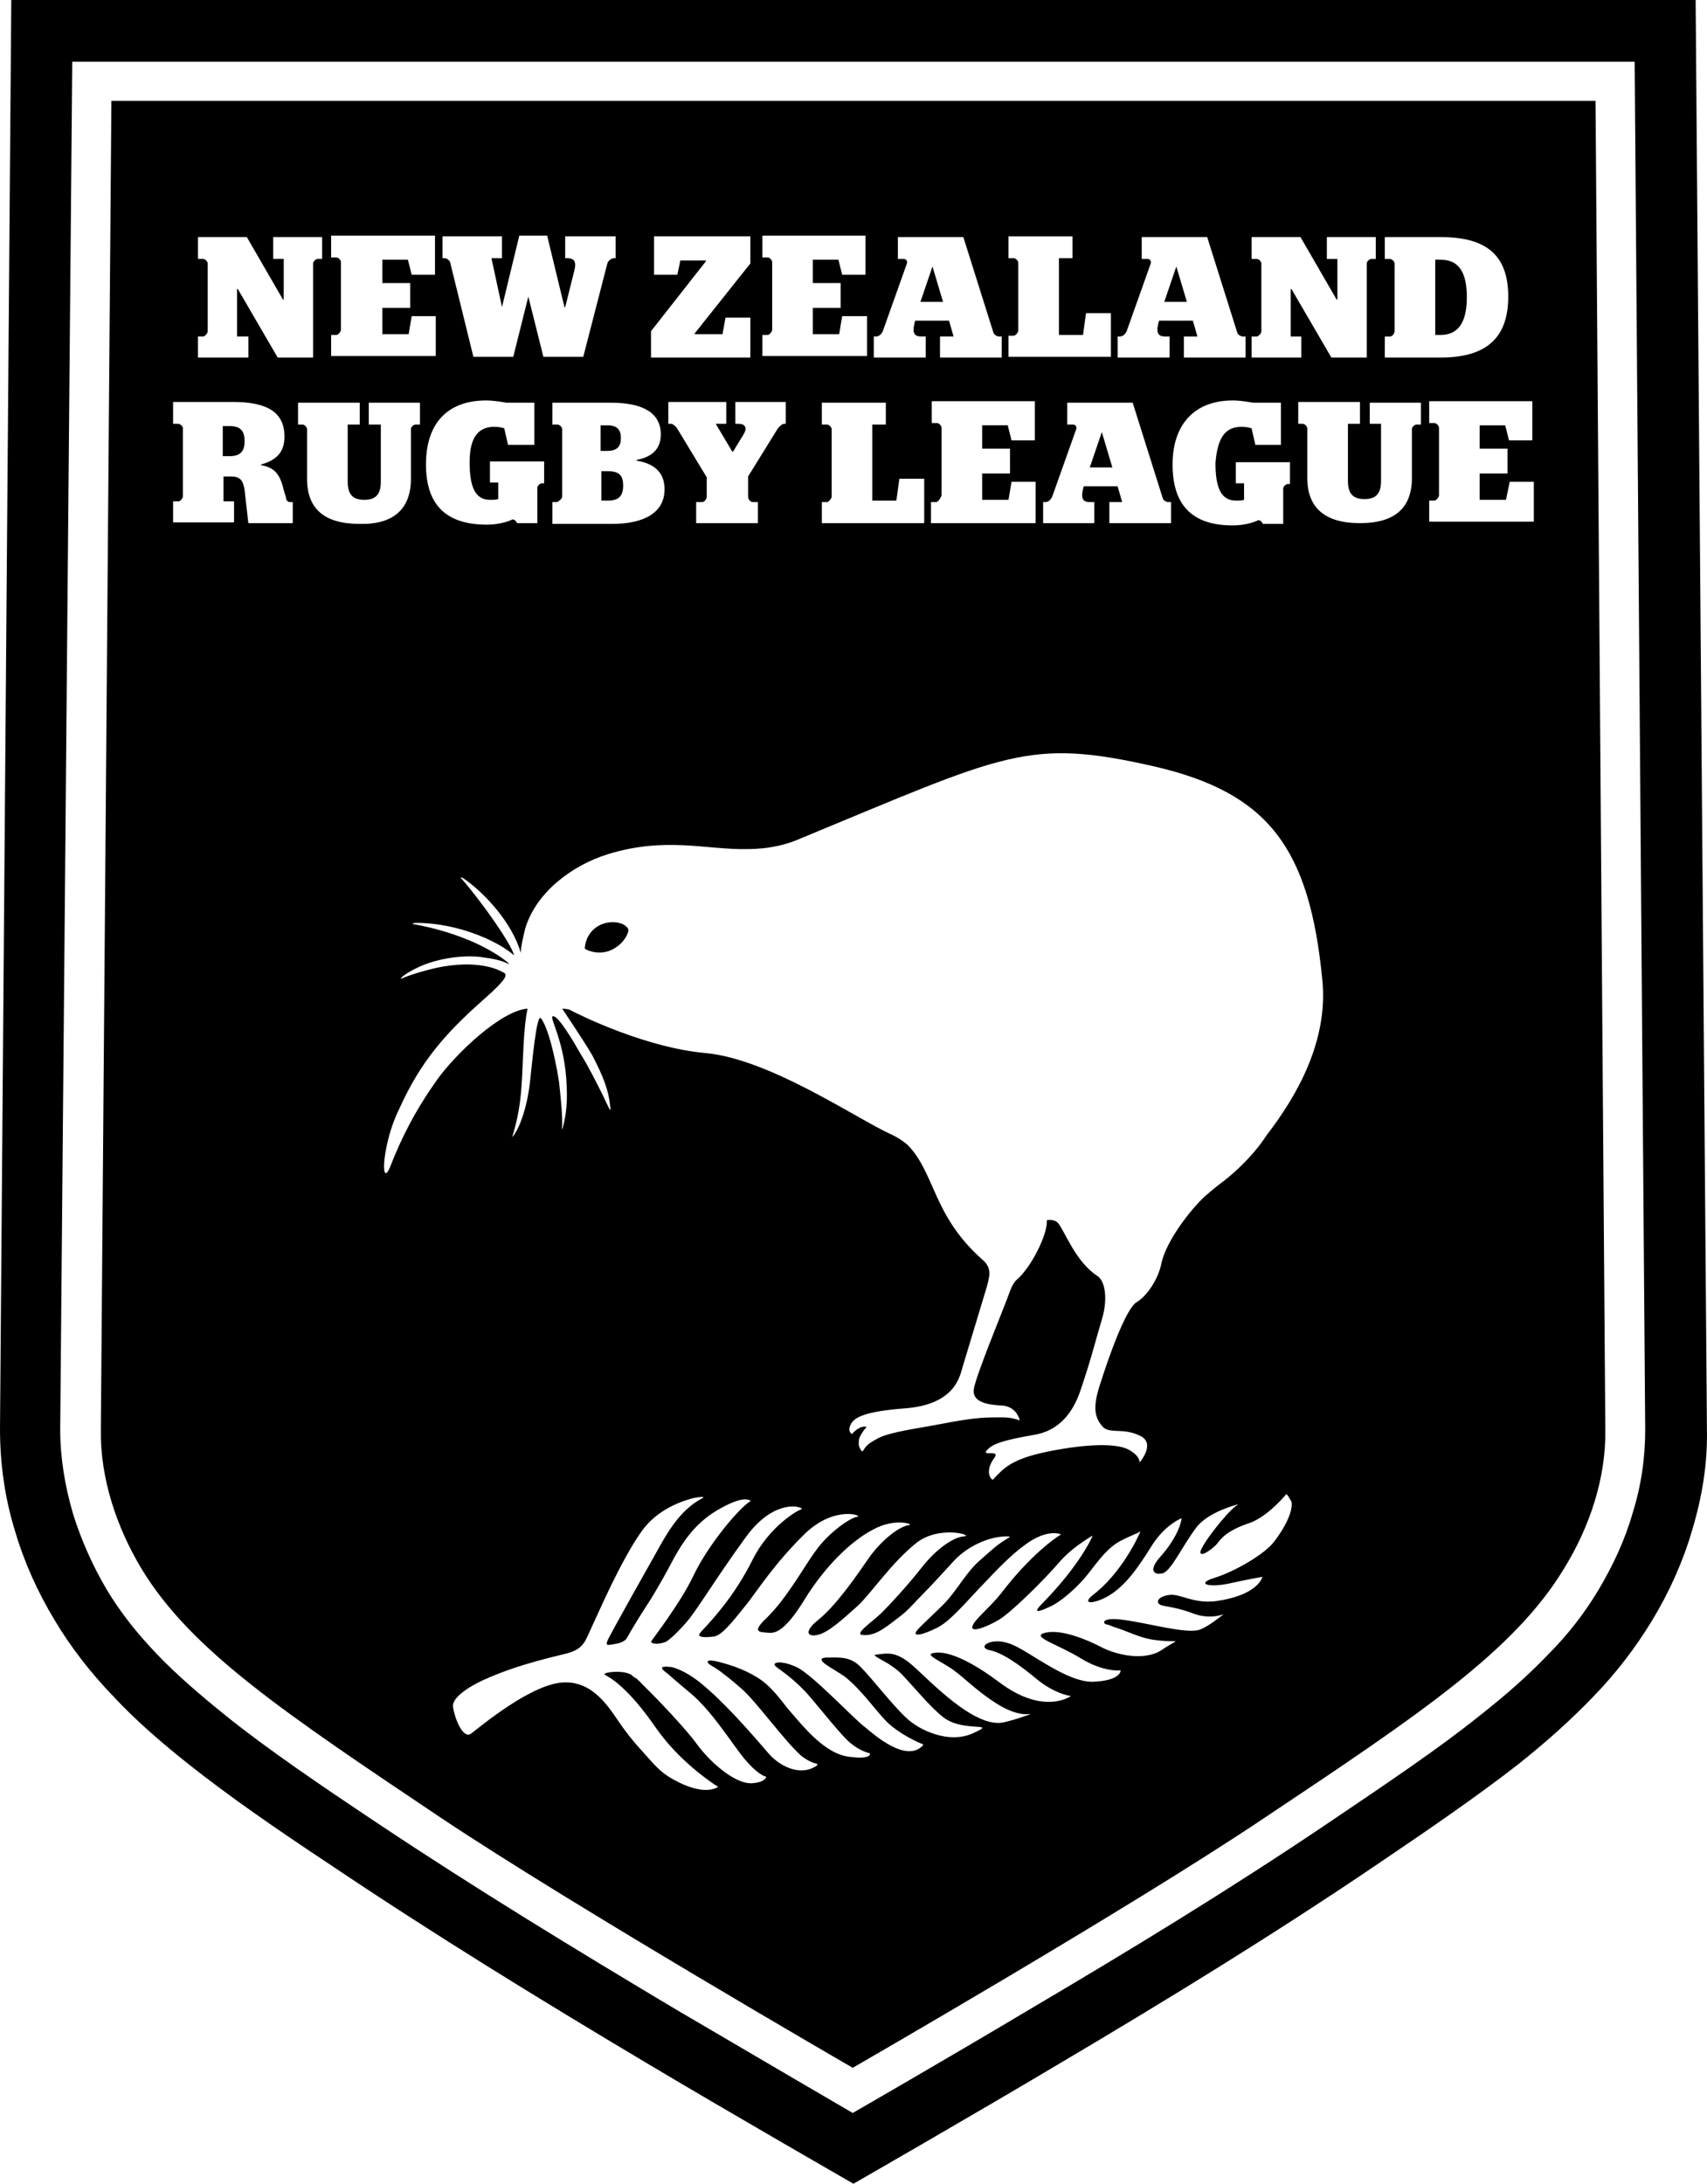 <?xml version="1.0" encoding="UTF-8"?><svg id="Layer_2" xmlns="http://www.w3.org/2000/svg" viewBox="0 0 226.81 290.1"><g id="Layer_1-2"><g><path d="M80.7,59.9c1.3,0,1.8-.6,1.8-1.7s-.5-1.7-1.8-1.7h-.9v3.4h.9Z"/><polygon points="156.3 35.4 154.7 40.1 157.7 40.1 156.3 35.4"/><polygon points="123.9 35.4 122.3 40.1 125.3 40.1 123.9 35.4"/><path d="M79.2,123.2c-1.4,1-1.5,2.6-1.5,2.8,.1,.2,1.7,.9,3.3,.3,2-.8,2.6-2.6,2.5-2.8-.4-1.1-2.8-1.4-4.3-.3Z"/><path d="M30.5,56.6h-.9v4h.9c1.5,0,2-.7,2-2s-.5-2-2-2Z"/><polygon points="144.8 62.1 147.8 62.1 146.4 57.4 144.8 62.1"/><path d="M80.8,62.6h-.9v3.9h.9c1.4,0,2-.6,2-2,0-1.3-.5-1.9-2-1.9Z"/><path d="M14.8,13.4l-1.4,176.5c-.1,6.5,2.1,13,5.4,18.5,6.6,10.9,19.1,19.2,39.8,33.1,17.7,11.8,54.7,33.2,54.7,33.2,0,0,37-21.3,54.7-33.2,20.7-13.8,33.2-22.2,39.8-33.1,3.4-5.5,5.6-12,5.5-18.5l-1.3-176.5H14.8Zm169.2,31.3h.7c.3,0,.6-.4,.6-.7v-9c0-.3-.4-.6-.6-.6h-.7v-2.9h7.5c6.1,0,8.9,2.5,8.9,7.9s-2.8,8.1-9,8.1h-7.4v-2.8Zm-17.7,0h.7c.2,0,.6-.4,.6-.7v-9c0-.2-.3-.6-.6-.6h-.7v-2.9h6.5l4.8,8.3h.1v-5.4h-1.4v-2.9h6.5v2.9h-.6c-.2,0-.6,.3-.6,.6v12.5h-4.7l-5.3-9.1h-.1v6.3h1.4v2.8h-6.6v-2.8Zm-2.1,21.8c.5,0,.8,0,1.1-.1v-2.2h-1.1v-2.8h7.2v2.9h-.3c-.2,0-.6,.3-.6,.6v4.7h-2.7s-.2-.5-.6-.5c-.8,.4-2.1,.7-3.4,.7-5.5,0-8-2.8-8-8.1s2.9-8.5,8-8.5c1,0,2.1,.2,2.7,.3h3.7v5.6h-3.4l-.5-2.2c-.3-.1-.8-.2-1.3-.2-2,0-3.2,1.1-3.5,4.8,0,3.2,.7,5,2.7,5Zm-15.7-21.8h.3c.4,0,.7-.3,.9-.7l3.2-9c.1-.3-.1-.6-.4-.6h-.8v-2.9h8.7l4,12.7c.1,.3,.5,.5,.7,.5h.4v2.8h-8.2v-2.8h1.8l-.6-2.1h-4.5c-.4,1.4-.3,2.1,.8,2.1h.6v2.8h-6.9v-2.8Zm-1.2,22h1.8l-.6-2.1h-4.5c-.4,1.4-.3,2.1,.8,2.1h.6v2.8h-6.8v-2.8h.3c.4,0,.7-.3,.9-.7l3.2-9c.1-.3-.1-.6-.4-.6h-.8v-2.9h8.7l4,12.7c.1,.3,.5,.5,.7,.5h.4v2.8h-8.2v-2.8h-.1Zm-13.3-22.1h.7c.2,0,.6-.4,.6-.7v-9c0-.2-.3-.6-.6-.6h-.7v-2.9h8.5v2.9h-1.8v10.2h3.2l.4-2.9h3.3v5.8h-13.6v-2.8Zm-9.5,11.6h-.7v-2.9h13.7v5.2h-3.1l-.5-2h-3.4v3.1h3.7v3.3h-3.7v3.5h3.5l.4-2.4h3.2v5.5h-13.9v-2.8h.7c.2,0,.6-.5,.7-.9v-9c0-.2-.3-.6-.6-.6Zm-8.4-11.5h.3c.4,0,.7-.3,.9-.7l3.2-9c.1-.3-.1-.6-.4-.6h-.8v-2.9h8.7l4,12.7c.1,.3,.5,.5,.7,.5h.4v2.8h-8.2v-2.8h1.8l-.6-2.1h-4.5c-.4,1.4-.3,2.1,.8,2.1h.6v2.8h-6.9v-2.8Zm-6.2,11.7h-.7v-2.9h8.5v2.9h-1.8v10.1h3.2l.4-2.9h3.3v5.9h-13.6v-2.8h.7c.2,0,.6-.5,.6-.7v-9c0-.3-.4-.6-.6-.6Zm-8.6-11.9h.7c.2,0,.6-.4,.6-.7v-9c0-.2-.3-.6-.6-.6h-.7v-2.9h13.7v5.2h-3.1l-.5-2h-3.4v3.1h3.7v3.3h-3.7v3.5h3.5l.4-2.4h3.3v5.3h-13.9v-2.8Zm-1.3,22.2h.7v2.8h-8.2v-2.8h.8c.3,0,.6-.4,.6-.7v-2.6l-4-6.6c-.2-.2-.5-.5-.7-.5h-.4v-2.9h7.7v2.9h-1.4l2.2,3.7h.1l1.4-2.3c.5-.8,.3-1.4-.7-1.4h-.4v-2.9h6.7v2.9h-.2c-.3,0-.7,.4-.9,.7l-3.9,6.3v2.7c0,.3,.3,.7,.6,.7Zm-13.5-22.7l7.3-9.3v-.1h-3.4l-.4,1.9h-3.1v-5.1h12.8v3.6l-7.4,9.3v.1h3.7l.4-2.2h3.3v5.3h-13.2v-3.5Zm-12.4,12.4h-.7v-2.9h7.8c4.3,0,6.6,1.4,6.6,4.2,0,2-1.2,3-3.2,3.4v.1c2.4,.4,3.7,1.6,3.7,3.8,0,3.1-2.7,4.6-7,4.6h-7.9v-2.9h.6c.3-.1,.7-.5,.7-.7v-9c0-.3-.4-.6-.6-.6Zm-15.3-25h7.9v2.9h-1.4l1.4,6.5,2.3-9.5h3.7l2.3,9.5h.1l1.2-4.8c.3-1.1,.1-1.7-.9-1.7h-.3v-2.9h6.7v2.9h-.2c-.3,0-.8,.3-.9,.7l-3.2,12.4h-5.3l-2-8-2,8h-5.3l-3.1-12.6c-.1-.2-.4-.5-.7-.5h-.3v-2.9Zm5.8,21.8c1,0,2.1,.2,2.7,.3h3.7v5.6h-3.5l-.5-2.2c-.3-.1-.8-.2-1.3-.2-2,0-3.3,1.2-3.3,4.7,0,3.2,.7,5,2.7,5,.5,0,.8,0,1.1-.1v-2.2h-1.1v-2.8h7.2v2.9h-.3c-.2,0-.6,.3-.6,.6v4.7h-2.7s-.2-.5-.6-.5c-.8,.4-2.1,.7-3.4,.7-5.6,0-8.1-2.8-8.1-8,0-5.5,2.9-8.5,8-8.5Zm-20.6-8.7h.7c.2,0,.6-.4,.6-.7v-9c0-.2-.3-.6-.6-.6h-.7v-2.9h13.8v5.2h-3.1l-.5-2h-3.4v3.1h3.7v3.3h-3.7v3.5h3.5l.4-2.4h3.2v5.3h-13.9v-2.8Zm-17.7,.2h.7c.2,0,.6-.4,.6-.7v-9c0-.2-.3-.6-.6-.6h-.7v-2.9h6.5l4.8,8.3h.1v-5.4h-1.4v-2.9h6.5v2.9h-.6c-.2,0-.6,.3-.6,.6v12.5h-4.7l-5.3-9.1h-.1v6.3h1.5v2.8h-6.7v-2.8Zm12.6,24.8h-5.9l-.5-4.4c-.2-1.3-.6-1.8-1.8-1.8h-1v3.3h1.4v2.8h-8.1v-2.8h.7c.3,0,.6-.4,.6-.7v-9c0-.3-.4-.6-.6-.6h-.7v-2.9h8c4.7,0,6.8,1.5,6.8,4.6,0,1.9-.9,3.1-3.1,3.7v.1c1.7,.3,2.5,1.1,3,3.3l.3,1c0,.4,.3,.6,.5,.6h.4v2.8Zm1.9-5.9v-6.6c0-.2-.3-.6-.6-.6h-.6v-2.9h8.2v2.9h-1.6v7.6c0,1.7,.7,2.4,2.2,2.4s2.2-.7,2.2-2.4v-7.6h-1.6v-2.9h6.8v2.9h-.6c-.2,0-.6,.3-.6,.6v6.6c0,4-2.3,6.1-6.8,6-4.7,0-7-2-7-6ZM169.3,204.8c-1.3,1.7-5.3,4-7.9,4.8-2.6,.8-.8,1.4,2.2,.7,1.8-.4,3.5-.7,4-.8,.1,0,.2-.1,.1,.1-.2,.5-1.2,2.4-6.1,3.1-3.2,.4-4.8-1.1-6.4-.8-1.6,.3-1.7,1.2-.7,1.4,.9,.2,2.1,.3,4.2,1.1,1.7,.6,3.1,.3,3.7,.1q.2-.1,.1,0c-.5,.4-2,1.6-3.1,2-1.8,.6-6.9-.9-10.1-1.3-2.8-.4-2.9,.4-2.3,.6,.3,0,.8,.3,1.2,.4,1.6,.5,3.1,1.3,4.8,1.6,3.9,.6,4-.4,1.5,1.3-2.4,1.7-6.3,.7-8.2-.3-1.9-1-5.3-2.4-7.4-1.9-2.1,.5,1.6,1.5,4.7,3.4,3.1,1.9,5.3,1.6,5.3,1.6,0,0,.1,1.3-3.4,1.5-3.6,.3-8.6-4-11.2-5s-4.5,.4-2.9,.8c1.7,.3,4,1.9,6.4,3.9,2.2,1.8,4.2,2.2,4.5,2.2-.4,.3-3.9,2.4-9.5-1.8-6-4.5-8.3-4-8.8-3.9-1,.2,.4,.8,2,1.8,1.7,1,3.4,3,6.4,4.9,2.2,1.4,3.7,1.5,4.3,1.4,.1,0,.3,0,0,.1-.4,.1-1.2,.5-3.3,1-3.9,.9-9.9-5.6-12.2-7.6s-3.5-1.5-4.7-1.4c-.8,0,.3,.5,1.5,1.2,.6,.4,1.2,.8,1.7,1.3,1.4,1.4,3.8,4.4,5.6,5.8,2.6,2.1,7.4,.6,4.1,2.1-3.3,1.6-7.4-.4-9.1-2.1-1.8-1.7-4.5-5.2-5.9-6.6-1.4-1.5-2.9-1.3-4.5-1.3-1,0-.9,.4-.2,.9,.4,.3,2.1,1.3,2.5,1.6,2.3,1.8,4.1,4.5,5.6,6,1.6,1.6,4.2,2.8,4.8,3,.1,.1,0,.2,0,.2-2.2,2.3-6.4-1.4-7.6-2.4-1.3-.9-7-7-9.1-8-2.1-1-3.5-.7-2.8-.1,.6,.5,1.7,1.1,3.8,3.2,1.3,1.4,4.1,5,5.6,6.5,1.3,1.3,2.6,1.7,3,1.8q.1,0,.1,.1c0,.2-.3,.7-2.6,.4-3.4-.3-6.3-4.1-8.4-6.5-1-1.3-2-2.6-3.3-3.6-1.8-1.3-4-2.1-6.1-2.6-1.4-.3-1.4,.1-.8,.5,.7,.4,1.3,.8,1.9,1.3,.8,.6,1.5,1.2,2.3,1.9,2,1.8,5.5,6.7,7.8,8.8,1,.8,1.7,1,2.1,1.1,.1,0,.1,.1,.1,.1,0,.1-.2,.3-.3,.3-2.2,1.3-4.9-.2-6.3-1.9-2.4-2.8-5.9-6.8-9-9.3-1.4-1.1-2.6-1.7-3.6-2-.6-.1-2.2-.3-1,.6,.3,.2,.7,.6,1.3,1.1,1,.9,2.1,1.7,3.1,2.7,2,2,3.6,4.4,5.3,6.7,1.9,2.6,3.2,3.3,3.6,3.4,0,0,.1,0,.1,.1-.1,.2-.4,.7-1.9,.8-2.4,.1-5.8-3.1-7.3-5.2-1-1.4-3.9-4.6-6.2-6.9l-.4-.4-.1-.1c-.2-.2-.4-.4-.6-.6l-.2-.2c0-.1-.1-.1-.2-.2l-.3-.3c-.1,0-.1-.1-.2-.1-.1-.1-.2-.1-.3-.2,0-.1-.1-.1-.1-.1-.1-.1-.2-.2-.3-.2-1.2-.6-3.9-.2-3.3,.1,.7,.4,3,1.6,6.8,7.1,3,4.3,7.3,7.2,8.1,7.7,.1,0,.2,.1-.1,.2-1.9,.9-4.8-.5-6.4-1.5-1.4-.9-2.4-2.2-3.5-3.4-1.2-1.3-2.3-2.7-3.3-4.2-1.6-2.4-3.6-4.9-6.8-4.9-4.3-.1-11.4,5.9-12.6,6.8-1.1,.8-2.2-2.1-2.4-3.5-.3-1.7,4-3.6,4-3.6,4.8-2.2,9.9-3.2,11.3-3.6,2.1-.6,2.3-1.7,3.1-3.4,1-2.1,3.8-8.7,6.6-12.7,2.1-3,5.4-4.1,7-4.5,1.1-.2,1.6-.2,1,.1-2.4,1.3-4,3.6-5.3,5.9-1,1.8-6.9,12.2-7.2,13-.2,.6-.1,.6,1,.4,.6-.1,1.3-.3,1.6-.8,1-1.8,2.1-3.5,3.2-5.2,1.1-1.8,2.1-3.6,3.1-5.5,1.5-2.7,3.2-4.9,6.1-6.5,2.5-1.4,3.5-1.3,3.9-1.1,.2,.1,.1,.2,0,.2-1.3,.8-5.4,5.5-7.5,9.9-1.7,3.6-5.6,8.6-5.6,8.7,.1,.3,1,.4,2,0,.5-.3,1.6-1.3,2.8-2.7,1.3-1.5,3.8-5.7,7.8-11.2s7.9-3.9,7.4-3.7c-.5,.1-4.3,2.3-6.5,6.7-2.5,5-5.5,8.1-6.5,9.2-.2,.2-.6,.6-.6,.8,.1,.4,1.2,.3,2,.2,1.2-.2,3-2.7,4.4-4.4,1.4-1.8,3.7-5.4,7.7-9.3,4-3.8,7.8-2.3,6.9-2.2-.9,.1-3.8,2.1-5.5,4.5-1.5,2-3.8,6.3-6.6,9-2,1.9-.8,1.8,.2,1.9,.9,.1,2.2,0,4.9-4.4,2.7-4.4,6.2-7.8,9.1-9.3,2.9-1.6,5.5-.7,4.8-.6-1.5,.2-3.9,2.3-5.3,4.3-1.8,2.6-4.4,6.4-6.9,8.4-1.6,1.3-1.5,2.2,0,1.9,1.5-.3,3.6-2.3,5.4-3.9,1.8-1.7,4.4-5.6,7.6-8.2,3.1-2.6,7.9-1.1,6.5-1-1.5,.1-3.8,1.8-5.6,4.1-1.8,2.3-4.1,4.8-5.3,6-1.2,1.2-3.8,2.9-2.6,3,1.8,.2,3.3-1.2,4.9-2.4,1.1-.8,2-1.9,3-2.9,1.5-1.5,2.9-3.1,4.3-4.6,1.8-1.9,4.6-3.2,7-3.2,.5,0,.4,.1,.2,.2-1.5,.9-2,1.4-3.7,2.9-2,1.7-3.1,4.1-5,6-1,1-2.1,2-3.1,3-1.9,1.9,1.7,.5,2.9-.3,1.7-1.1,4.1-4,5.6-5.5,1.5-1.6,3.7-3.9,5.4-5.1,2.5-1.9,4.2-1.7,4.8-1.5q.1,0,0,.1c-.7,.4-4.1,2.8-7.9,7.8-1.7,2.1-3.6,3.5-3.8,4.4-.2,.8,1.8,.1,3.5-.9,1.7-1,6.1-5.4,8-7.6,1.6-1.9,3.7-3.1,4.3-3.5,.1-.1,.2,0,.1,.1-.4,.9-2.2,4.3-6.5,8.7-1.7,1.7-.3,1.1,1,.5,1.3-.6,3-2.1,4.2-3.4,1.4-1.5,2.8-4,4.9-5.2,1.7-.9,2.5-1.1,2.7-1.3q.1-.1,.1,0c-.3,.8-2.6,5.6-6.3,8.4-1.6,1.3,.2,1.2,2.1,.1,2.2-1.3,3.9-3.7,5.7-6.6,1.7-2.7,3.7-3.6,4-3.7,0,.2-.3,2.3-2.9,5.2-1.5,1.7-.8,2.4,.4,2.1,1.1-.3,2.6-3.6,4.4-6,1.3-1.8,4.3-2.8,5.4-3.1,.3-.1,.1,.1,0,.1-1.4,1-4.8,5.4-4.8,6.2s1.8-.6,2.2-1.1c.6-.8,1.4-1.8,4.4-2.8,2.2-.8,4.4-3.3,4.8-3.8,0,0,.1-.1,.7,1,.1,.3,.2,2-2.3,5.3Zm-1-54s-2.1,3.5-6.5,6.7c-.6,.5-1,.8-1.2,1-1.6,1.2-5.6,6-6.3,9.4-.4,2-1.9,4.3-3.3,5.1-1.4,.9-3.6,7-4.8,10.8-1,3-.8,4.4,.2,5.6,.9,1.2,2.7,.2,5,1.3,2.3,1,0,3.6,0,3.6,0,0,.2-.8-1.4-1.7-1.6-.9-5.6-.8-10.6,.2s-6,2.2-7.5,3.8c-.7-.5-.7-1.7,.2-2.9,.9-1.2-1.7-.2-1-1,.7-.9,2.3-1.4,6.4-2.1,3.9-.7,5.4-3.9,6.1-6,1.4-4.1,2.1-7,2.8-9.3,.8-2.6,.5-5.1-.6-5.8-2.9-1.9-4.3-5.9-5.2-7-.3-.4-1-.5-1.5-.4,.1,2-2.2,6.4-4,7.9-.7,.6-1,1.9-1.5,3.1-.6,1.6-3.9,9.6-4.2,11.4-.3,1.7,1.7,2.1,3.4,2.2,1.6,0,2.4,.9,2.7,2-1.4-.5-2.1-.4-3.5-.4-1.3,0-3,.1-6.6,.8-3.6,.7-7.1,1.1-8.8,2-1.1,.6-1.5,.9-1.9,1.6-.2,.4-.6-.6-.6-.8,0-.4,0-.8,.2-1.1,.1-.3,.8-1.3,.9-1.2-.9-.4-2,.9-2,.9,0,0-.7-.3-.1-1.4,.5-.8,1.8-1.6,7.1-2,6.6-.5,7.3-4.1,7.7-5.5,1.2-4,2-6.6,3.2-10.6,.2-.6,.3-1.3,.3-1.3,0,0,.4-1.3-.8-2.3-6.7-5.9-6.3-11.5-10-15.3-.6-.5-1.3-1-2.2-1.4-4.6-2.1-16.1-10-24.6-10.8-7.9-.7-16.5-4.9-18.2-5.8-.5-.1-.9-.1-.9-.1,0,0,2.9,4.3,4,6.2,1.5,2.9,2.2,4.7,2.4,7,.1,.7-.3-.2-1-1.7-.7-1.4-1.9-3.8-2.9-5.4-1.2-2.1-3-5.1-3.7-5.1s1.6,3.2,1.8,9.4c.1,2.2-.1,3.8-.5,5.3-.2,.8-.1-.1-.1-.4,0-1.4-.1-2.5-.4-5.4-.2-1.5-1.2-7-2.4-8.6-.6-.9-1.2,6-1.5,8.6-.4,3.3-1.3,5.8-2.2,7-.1,.1-.2,.2-.1,0,.4-1.3,1-3.5,1.2-6.7,.2-2.5,.2-7.6,.8-10.2-3.4,.2-9.4,5.8-12,9.4-2.9,4.1-4.7,7.6-6.3,11.7-.8,1.9-1.1,0-.3-3.4,.3-1.3,.8-2.9,1.6-4.5,2.8-6.2,6.1-9.9,10.8-14.1,4-3.5,3.5-3.7,2.8-4,0,0-2.5-1.6-7.8-.7-1.8,.3-4.4,1.1-5.3,1.5-.4,.2-.4,.1-.2-.1,.6-.5,1.6-1.1,3.1-1.7,3-1.1,6.1-1.2,7.8-.9,2.5,.3,3.3,.9,3.3,.9,0-.1-.1-.2-.2-.3-4.3-3.4-10.6-4.7-12.3-5-.6-.1-.1-.2,.2-.2,1.1,0,3.3,.1,6.1,.9,3.1,.9,5.5,2.2,6.9,3.4-.3-1.4-4.2-7-7-10.2-.2-.2,0-.2,.3,0,2.9,2,6.5,6,7.6,9.9,0-.8,.3-2.1,.6-3.3,1.5-4.9,6.4-8.4,10.9-9.8,7.7-2.4,13.1-.6,18.5-.7,1.7,0,2.9-.2,2.9-.2,1.3-.2,2.6-.5,4-1.1,27.6-11.4,30.4-13.5,47.2-9.7,15.2,3.5,20.7,10.8,22.4,28.4,.8,8-3.3,15.3-7.4,20.6Zm20.5-94.4h-.6c-.2,0-.6,.3-.6,.6v6.5c0,4-2.3,6-6.9,6s-7-2-7-6v-6.6c0-.2-.3-.6-.6-.6h-.6v-2.9h8.2v2.9h-1.6v7.6c0,1.7,.7,2.4,2.2,2.4s2.2-.7,2.2-2.4v-7.6h-1.5v-2.8h6.8v2.9Zm15,12.9h-13.9v-2.8h.7c.2,0,.6-.4,.6-.7v-9c0-.2-.3-.6-.6-.6h-.7v-2.9h13.7v5.2h-3.1l-.5-2h-3.4v3.1h3.7v3.3h-3.7v3.5h3.5l.5-2.4h3.2v5.3Z"/><path d="M194.9,39.5c0-3.4-1.1-5-3.5-5h-.7v10h.7c2.3,0,3.5-1.6,3.5-5Z"/><path d="M226.8,189.8L225.3,0H1.5L0,189.8c0,4.5,.6,9.1,2,13.6,1.2,4.1,3,8.1,5.3,11.9,2.1,3.5,4.7,6.9,7.9,10.2,2.7,2.9,6,5.8,9.9,8.9,5.3,4.2,11.5,8.5,18.9,13.4,13.7,9.2,27.7,17.8,41.8,26.2,11.4,6.8,27.6,16.1,27.6,16.1,0,0,16.2-9.3,27.6-16.1,14.2-8.4,28.2-17,41.8-26.2,7.4-5,13.5-9.2,18.9-13.4,3.9-3.1,7.1-6,9.9-8.9,3.2-3.3,5.7-6.6,7.9-10.2,2.3-3.8,4.1-7.8,5.3-11.9,1.4-4.6,2.1-9.1,2-13.6Zm-9.9,11.3c-1,3.5-2.6,6.9-4.5,10.1-1.8,3-4,5.9-6.8,8.7-2.5,2.6-5.4,5.2-9.1,8.1-5.5,4.4-12.2,8.9-20.2,14.3-12.9,8.7-26.2,16.8-39.6,24.7-11.4,6.8-23.4,13.7-23.4,13.7,0,0-12-7-23.4-13.7-13.4-8-26.7-16.1-39.6-24.7-8.1-5.4-14.7-9.9-20.2-14.3-3.6-2.9-6.6-5.5-9.1-8.1-2.8-2.9-5-5.7-6.8-8.7-1.9-3.2-3.4-6.6-4.5-10.1-1.1-3.8-1.7-7.5-1.7-11.2L9.6,8.2H217.2l1.4,181.7c0,3.7-.5,7.4-1.7,11.2Z"/></g></g></svg>